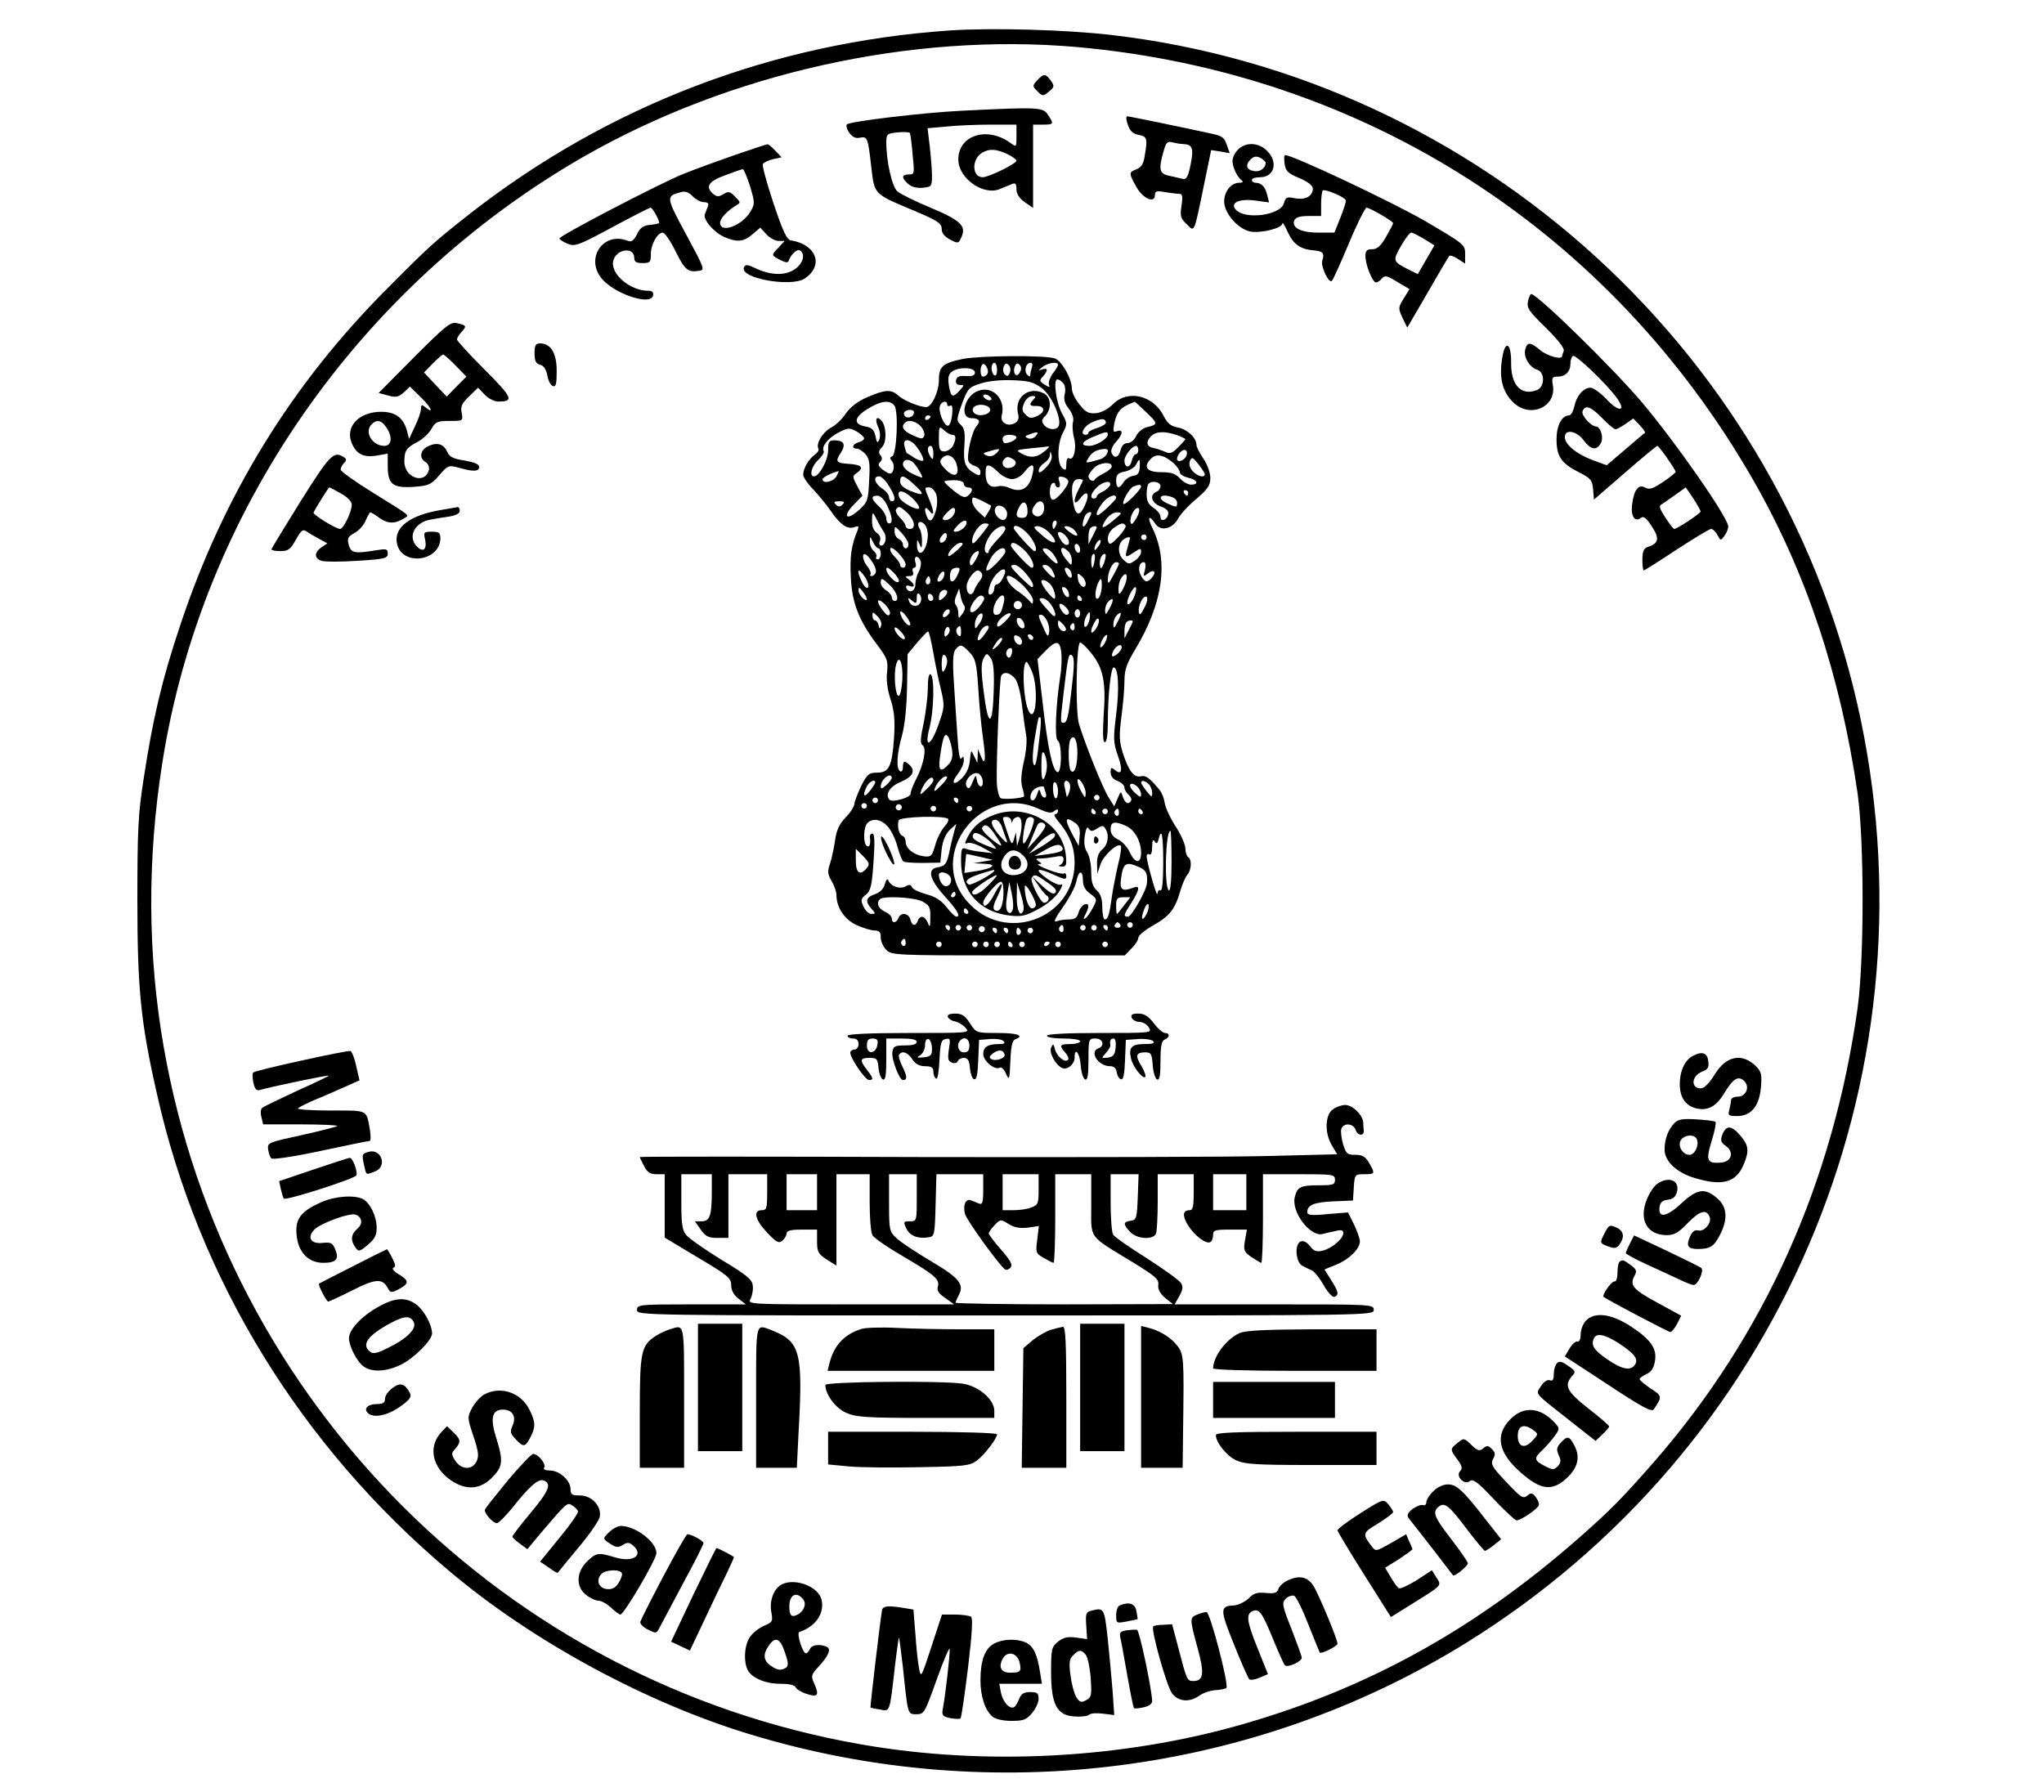 <?xml version="1.0" standalone="no"?>
<!DOCTYPE svg PUBLIC "-//W3C//DTD SVG 20010904//EN"
 "http://www.w3.org/TR/2001/REC-SVG-20010904/DTD/svg10.dtd">
<svg version="1.0" xmlns="http://www.w3.org/2000/svg"
 width="738pt" height="647pt" viewBox="0 0 738 647"
 preserveAspectRatio="xMidYMid meet">

<g transform="translate(0,647) scale(0.1,-0.1)"
fill="#000000" stroke="none">
<path d="M3429 6360 c-639 -44 -1233 -271 -1734 -663 -126 -99 -144 -115 -295
-267 -347 -347 -594 -749 -750 -1220 -65 -194 -98 -334 -131 -550 -20 -126
-23 -184 -23 -440 0 -320 12 -442 70 -697 149 -670 519 -1274 1055 -1725 300
-254 713 -478 1092 -592 869 -263 1814 -142 2578 330 1131 700 1699 2025 1428
3332 -273 1316 -1374 2322 -2709 2476 -167 19 -427 26 -581 16z m461 -60
c1036 -93 1924 -662 2441 -1565 191 -334 314 -704 376 -1130 24 -170 24 -600
0 -775 -89 -631 -336 -1181 -736 -1640 -117 -133 -154 -171 -271 -274 -371
-326 -757 -541 -1213 -672 -434 -125 -932 -151 -1377 -73 -1286 224 -2295
1234 -2519 2519 -58 332 -60 676 -5 1025 142 906 708 1721 1519 2188 528 303
1187 450 1785 397z"/>
<path d="M3745 6180 c-18 -20 -18 -21 1 -40 18 -18 20 -18 41 -1 20 17 21 20
7 40 -19 26 -26 26 -49 1z"/>
<path d="M3470 6070 c-139 -7 -399 -38 -412 -49 -4 -4 -1 -17 8 -30 12 -16 23
-22 40 -18 26 5 28 -1 40 -108 11 -96 10 -95 138 -149 101 -42 116 -52 116
-72 0 -16 10 -28 30 -39 29 -15 31 -15 41 8 19 41 -2 61 -111 107 -56 23 -110
50 -120 59 -19 16 -40 108 -40 177 0 30 3 32 41 36 22 2 42 1 44 -2 2 -3 7
-38 10 -78 7 -69 7 -72 -14 -72 -26 0 -27 -12 -2 -34 12 -11 31 -16 53 -14 31
3 33 5 33 43 0 22 -4 70 -8 106 l-8 66 68 6 c37 4 110 7 161 7 l92 0 0 -41 c0
-41 0 -41 -22 -25 -84 61 -188 28 -188 -60 0 -67 89 -131 149 -107 14 6 34 14
44 18 13 6 17 2 17 -18 0 -17 10 -33 30 -47 l30 -21 0 150 0 151 35 0 c40 0
41 2 19 35 -18 28 -31 29 -314 15z m166 -156 c19 -9 34 -20 34 -24 0 -11 -100
-60 -122 -60 -39 0 -41 66 -1 89 26 15 50 13 89 -5z"/>
<path d="M4072 6020 c7 -22 18 -33 39 -37 31 -6 33 -13 22 -76 -4 -28 -12 -41
-29 -48 -29 -11 -29 -14 -1 -64 24 -43 67 -61 67 -29 0 14 6 16 38 10 20 -3
43 -6 51 -6 10 0 12 -10 7 -43 -6 -37 -3 -46 18 -66 30 -29 26 -38 62 136 l27
131 33 -5 34 -6 -11 31 c-9 27 -17 32 -67 42 -31 7 -108 23 -170 36 -63 13
-118 24 -122 24 -5 0 -4 -14 2 -30z m198 -70 c35 -1 41 -14 29 -73 -9 -45 -15
-56 -28 -53 -9 2 -31 7 -48 11 -37 7 -41 22 -22 88 9 33 14 38 32 33 12 -3 29
-6 37 -6z"/>
<path d="M2655 5911 c-60 -21 -146 -52 -190 -70 -88 -36 -445 -222 -445 -232
0 -4 13 -12 29 -19 27 -11 38 -7 161 59 72 39 135 71 139 71 7 0 31 -43 31
-55 0 -2 -15 -5 -32 -7 -25 -2 -37 -10 -48 -34 -13 -24 -20 -29 -35 -23 -86
33 -152 -62 -94 -135 44 -56 179 -102 187 -63 2 12 -3 17 -17 17 -68 0 -141
64 -126 111 13 41 75 48 75 8 0 -14 7 -19 30 -19 27 0 30 3 30 33 0 35 24 77
43 77 7 0 27 -29 45 -65 34 -69 45 -79 85 -73 23 3 22 6 -46 132 -73 135 -73
138 -19 152 16 5 29 0 43 -15 11 -11 29 -21 40 -21 15 0 19 -5 15 -15 -3 -8
-8 -21 -11 -28 -8 -19 33 -67 71 -83 47 -20 69 -17 101 10 l28 24 22 -24 c12
-13 32 -24 44 -24 l22 0 -23 -25 c-26 -27 -26 -27 10 -45 15 -8 25 -9 27 -3 8
24 31 45 41 39 20 -12 13 -44 -14 -65 -33 -26 -85 -27 -141 -2 -36 17 -42 17
-47 5 -15 -39 170 -72 219 -40 71 47 43 123 -49 138 -15 2 -29 32 -63 133 -24
72 -41 135 -39 142 3 6 19 14 36 18 l32 7 -23 24 c-12 13 -25 24 -28 23 -3 0
-55 -17 -116 -38z m53 -113 c18 -61 18 -64 1 -93 -31 -51 -109 -79 -109 -39 0
15 25 42 56 61 19 11 19 12 -2 33 -18 19 -24 20 -42 9 -17 -10 -23 -10 -36 0
-31 26 -19 46 42 68 31 12 60 22 64 22 3 1 15 -27 26 -61z"/>
<path d="M4470 5930 c-11 -11 -20 -29 -20 -41 0 -23 18 -60 34 -71 6 -5 2 -8
-10 -8 -29 0 -54 -31 -54 -68 0 -42 50 -99 94 -108 39 -7 116 12 116 29 0 7 9
-7 19 -30 21 -45 45 -63 94 -67 34 -3 40 -10 31 -38 -6 -21 25 -84 35 -72 5 5
32 66 62 137 29 70 58 127 63 127 12 0 96 -49 96 -56 0 -3 -12 -25 -26 -50
-19 -33 -32 -44 -50 -44 -19 0 -24 -5 -24 -25 0 -32 26 -95 38 -95 5 0 15 6
21 14 11 13 19 11 56 -12 l44 -26 -21 -34 c-20 -33 -20 -35 -4 -70 l17 -35 74
127 c40 70 75 129 78 132 3 3 17 -2 31 -11 l26 -17 0 34 c0 35 -2 36 -150 123
-121 69 -472 235 -500 235 -4 0 -4 -14 -2 -31 4 -27 12 -35 53 -52 31 -13 49
-27 49 -38 0 -27 -26 -42 -64 -35 -30 6 -34 4 -40 -17 -11 -45 -143 -62 -175
-23 -20 24 13 39 70 32 l51 -7 -7 28 c-7 29 -21 43 -42 43 -7 0 -13 5 -13 10
0 6 13 10 30 10 51 0 66 55 25 95 -30 31 -77 33 -105 5z m100 -48 c-1 -19 -20
-33 -40 -30 -30 4 -35 21 -15 42 12 12 21 13 36 6 10 -6 19 -14 19 -18z m289
-135 c2 -4 -7 -32 -19 -62 l-22 -55 -57 0 c-63 0 -98 17 -88 44 5 11 19 16 52
16 l45 0 0 43 c0 24 3 46 6 49 7 7 79 -23 83 -35z m283 -140 l37 -23 -30 -52
-30 -52 -32 16 c-59 30 -59 32 -29 85 15 27 32 49 37 49 6 0 27 -11 47 -23z"/>
<path d="M5517 5383 c-5 -25 2 -36 64 -96 45 -45 68 -74 65 -84 -3 -8 -6 -17
-6 -19 0 -14 -53 0 -78 21 -37 31 -48 31 -55 3 -7 -27 15 -64 43 -73 29 -9 28
-63 -2 -74 -57 -21 -93 19 -92 100 1 65 -19 83 -30 28 -16 -79 -3 -134 40
-174 60 -56 153 -14 141 62 -5 29 -3 33 17 33 28 0 46 18 46 46 0 13 4 25 9
29 10 6 125 -104 160 -154 34 -48 5 -50 -39 -2 -21 22 -47 41 -57 41 -26 0
-51 -29 -59 -68 -4 -18 -12 -32 -19 -32 -26 0 -45 -37 -45 -86 0 -62 17 -87
80 -119 44 -22 49 -29 52 -62 l3 -37 112 97 c61 53 114 97 117 97 6 0 66 -86
66 -94 0 -3 -20 -19 -45 -36 -36 -24 -49 -29 -64 -21 -25 14 -41 -6 -48 -60
-6 -43 10 -67 33 -48 8 6 20 -3 38 -32 29 -43 25 -62 -15 -74 -14 -5 -19 -16
-19 -46 0 -21 2 -39 5 -39 2 0 56 34 118 75 63 41 119 75 125 75 6 0 17 -10
23 -22 11 -21 12 -21 25 -3 8 10 14 26 14 34 -1 33 -192 307 -314 451 -104
122 -363 376 -396 388 -4 2 -10 -10 -13 -25z m268 -423 c21 -22 43 -40 48 -40
5 0 21 9 37 20 l27 19 23 -24 c13 -14 22 -26 19 -28 -2 -1 -34 -28 -71 -60
l-67 -57 -52 19 c-59 23 -99 56 -99 83 0 30 43 22 68 -12 26 -35 47 -38 62
-10 11 20 -1 60 -18 60 -18 1 -54 41 -48 55 9 25 30 17 71 -25z m329 -290 c14
-22 26 -43 26 -47 0 -7 -85 -63 -95 -63 -3 0 -17 18 -32 41 -22 34 -25 42 -12
49 7 5 30 20 49 34 19 14 36 25 36 26 1 0 13 -18 28 -40z"/>
<path d="M1495 5180 l-128 -129 34 -9 c28 -8 38 -6 57 11 l22 21 40 -39 c37
-36 49 -63 15 -35 -12 10 -15 9 -15 -6 0 -11 -10 -39 -22 -64 l-21 -45 -8 31
c-13 46 -42 67 -93 67 -80 0 -131 -54 -106 -113 17 -40 42 -53 91 -45 l39 7 0
-45 c0 -66 18 -80 94 -75 54 4 63 8 92 42 31 36 34 37 71 27 52 -15 73 -14 73
3 0 10 -18 17 -52 23 -41 6 -55 13 -63 31 -13 29 -36 36 -69 21 -29 -14 -34
-43 -10 -57 9 -5 14 -17 13 -27 -12 -56 -89 -32 -89 28 0 40 7 50 47 71 17 9
40 29 50 46 15 27 22 30 66 30 49 0 49 0 44 29 -5 23 0 34 27 60 l32 31 24
-25 c13 -14 35 -25 49 -25 58 0 52 14 -49 115 -55 55 -100 104 -100 109 0 5 7
18 17 28 19 21 17 23 -17 31 -23 6 -41 -9 -155 -123z m150 -30 l39 -40 -36
-36 -35 -36 -41 43 -41 44 32 33 c17 17 34 32 37 32 3 0 24 -18 45 -40z m-251
-222 c24 -34 21 -68 -6 -68 -44 0 -74 50 -46 78 18 18 35 15 52 -10z"/>
<path d="M1930 5194 c0 -27 5 -37 20 -41 13 -3 22 -17 26 -38 3 -19 12 -36 20
-39 11 -4 14 7 14 54 0 65 -21 100 -60 100 -16 0 -20 -7 -20 -36z"/>
<path d="M3477 5174 c-73 -15 -87 -27 -87 -76 0 -42 -26 -98 -46 -98 -23 0
-80 23 -100 41 -26 24 -47 23 -112 -5 -35 -15 -61 -35 -78 -59 -13 -20 -38
-44 -55 -52 -29 -16 -54 -58 -44 -75 3 -5 -3 -15 -13 -22 -22 -15 -42 -50 -42
-72 0 -9 16 -33 36 -53 20 -21 49 -57 65 -80 34 -49 60 -66 85 -56 14 5 16 3
10 -13 -22 -52 -28 -94 -24 -168 4 -93 29 -157 95 -244 36 -48 40 -58 36 -97
-4 -27 1 -65 12 -99 14 -43 17 -76 13 -140 -7 -103 -18 -126 -61 -126 -29 0
-36 -5 -57 -47 -13 -27 -24 -56 -25 -65 0 -9 -14 -32 -32 -50 -23 -24 -33 -46
-38 -83 -4 -27 -12 -65 -18 -83 -10 -28 -9 -39 6 -64 9 -16 17 -38 17 -49 0
-46 29 -89 72 -109 24 -11 53 -20 66 -20 17 0 22 -6 22 -25 0 -14 9 -34 20
-45 19 -19 33 -20 440 -20 l421 0 24 25 c14 13 25 31 25 39 0 8 24 28 53 44
60 34 79 58 98 123 7 24 18 51 26 60 15 18 17 55 3 64 -5 3 -10 17 -10 31 0
14 -16 50 -36 81 -20 31 -37 69 -39 85 -2 15 -10 35 -17 44 -37 45 -51 55 -68
51 -25 -6 -44 17 -65 81 -14 45 -15 64 -6 134 6 45 11 103 11 130 0 40 8 62
40 115 99 165 120 316 61 436 -20 40 -13 51 11 15 19 -28 62 -18 82 20 8 15
37 47 65 70 42 36 51 49 51 76 0 19 -11 49 -25 70 -14 20 -25 42 -25 49 0 26
-32 56 -66 63 -27 5 -39 15 -53 43 -38 74 -129 95 -182 42 -18 -18 -42 -31
-62 -33 -26 -2 -37 3 -59 31 -16 19 -28 45 -28 58 0 36 -37 101 -62 109 -38
12 -269 10 -331 -2z m88 -54 c-3 -6 -10 -10 -16 -10 -10 0 -12 33 -2 44 9 9
26 -22 18 -34z m35 14 c0 -14 -4 -23 -10 -19 -5 3 -10 15 -10 26 0 10 5 19 10
19 6 0 10 -12 10 -26z m46 -10 c-5 -13 -10 -14 -18 -6 -6 6 -8 18 -4 28 5 13
10 14 18 6 6 -6 8 -18 4 -28z m36 1 c-12 -22 -27 -2 -18 22 5 12 10 13 17 6 7
-7 8 -17 1 -28z m44 19 c-3 -9 -6 -21 -6 -27 0 -8 -3 -8 -11 0 -13 13 -5 43
12 43 6 0 8 -7 5 -16z m94 9 c0 -5 -9 -19 -19 -32 -10 -14 -16 -31 -14 -39 5
-12 3 -12 -15 -1 -19 12 -20 15 -7 29 20 22 19 33 -2 26 -15 -5 -15 -4 1 9 21
16 56 20 56 8z m-300 -28 c0 -11 -9 -14 -32 -13 -24 2 -33 -2 -36 -14 -2 -12
3 -18 14 -18 16 0 16 -1 -1 -20 -25 -28 -32 -25 -39 18 -4 28 -2 40 11 50 24
18 83 16 83 -3z m242 -57 c35 -26 71 -108 61 -135 -7 -18 -38 -16 -53 2 -10
13 -10 19 4 33 25 28 21 70 -8 83 -54 25 -105 -18 -90 -76 4 -16 0 -26 -12
-33 -26 -14 -54 2 -47 28 15 58 -32 108 -84 89 -51 -17 -71 -99 -25 -99 28 0
34 -11 17 -30 -16 -18 -36 -106 -28 -126 2 -6 13 -14 24 -17 10 -3 19 -12 19
-21 0 -13 -4 -15 -18 -7 -37 20 -45 39 -40 101 3 48 1 63 -13 76 -16 15 -16
19 4 75 21 56 25 61 67 74 26 9 75 14 116 12 59 -2 77 -7 106 -29z m77 18 c7
-8 9 -25 5 -40 -4 -18 0 -33 15 -52 13 -17 19 -34 15 -49 -3 -12 -1 -38 4 -57
10 -36 -1 -83 -18 -73 -6 4 -10 -5 -10 -21 0 -22 -2 -24 -14 -15 -20 17 -19
89 2 129 16 31 16 34 -4 70 -21 38 -32 122 -16 122 5 0 15 -6 21 -14z m-259
-57 c0 -4 -7 -6 -15 -3 -8 4 -15 10 -15 15 0 4 7 6 15 3 8 -4 15 -10 15 -15z
m152 -1 c-18 -18 -15 -25 9 -24 32 1 35 -22 4 -36 -21 -10 -29 -9 -42 5 -14
13 -14 21 -5 42 6 14 19 25 29 25 13 0 14 -3 5 -12z m-503 -22 c16 -19 9 -178
-8 -184 -9 -3 -9 -7 0 -18 11 -14 6 -44 -8 -44 -4 0 -17 7 -27 15 -15 12 -17
18 -8 27 8 8 8 15 1 24 -8 10 -6 18 6 30 18 19 15 78 -4 97 -17 17 -23 2 -10
-26 7 -15 8 -34 4 -44 -7 -15 -9 -13 -14 12 -5 23 -13 31 -36 35 -45 8 -42 33
7 63 48 30 80 34 97 13z m191 3 c0 -5 5 -7 11 -4 7 5 9 -6 7 -31 -2 -20 -8
-39 -14 -41 -14 -5 -38 52 -30 72 6 17 26 20 26 4z m719 -28 c43 -41 43 -44 0
-54 -14 -4 -31 -18 -37 -32 -7 -14 -20 -25 -31 -25 -12 0 -21 -9 -25 -25 -7
-28 -24 -33 -33 -9 -3 8 4 25 16 38 25 27 28 48 4 39 -14 -5 -15 -1 -10 27 10
46 23 60 74 79 1 1 20 -17 42 -38z m-564 9 c0 -18 -43 -26 -57 -12 -16 16 2
33 30 30 16 -2 27 -9 27 -18z m-275 -9 c0 -14 -18 -23 -30 -16 -6 4 -8 11 -5
16 8 12 35 12 35 0z m60 -15 c0 -3 -4 -8 -10 -11 -5 -3 -10 -1 -10 4 0 6 5 11
10 11 6 0 10 -2 10 -4z m633 -21 c1 -6 -13 -14 -30 -20 -18 -5 -33 -13 -33
-17 0 -4 -4 -8 -10 -8 -23 0 -7 32 23 45 34 15 47 15 50 0z m-668 -15 c9 -10
15 -26 12 -34 -5 -12 -11 -12 -41 2 -34 15 -44 31 -29 45 12 13 40 7 58 -13z
m-205 -43 c0 -5 -9 -11 -20 -14 -22 -6 -27 -23 -7 -23 8 0 22 -9 32 -20 14
-16 17 -33 13 -96 -3 -71 -6 -78 -36 -105 -45 -41 -62 -26 -21 17 l33 34 -19
35 c-18 35 -18 36 1 49 24 18 14 28 -31 31 -46 3 -50 8 -30 39 20 30 13 46
-21 46 -21 0 -24 -5 -24 -36 0 -35 -32 -94 -51 -94 -18 0 -9 37 16 60 13 12
22 27 19 31 -9 16 15 47 53 67 35 18 40 18 66 4 15 -9 27 -20 27 -25z m318 13
c15 0 15 -15 2 -41 -6 -10 -20 -19 -30 -19 -17 0 -20 7 -20 47 0 44 1 45 18
30 10 -10 24 -17 30 -17z m302 -4 c-6 -8 -19 -12 -27 -9 -14 6 -14 8 3 14 30
12 37 10 24 -5z m260 5 c0 -15 -42 -41 -67 -41 -35 0 -28 16 15 33 44 19 52
20 52 8z m249 -2 c17 -6 31 -13 31 -15 0 -1 -12 -15 -26 -29 -22 -22 -30 -25
-48 -16 -12 5 -30 11 -40 13 -26 4 -30 22 -11 42 19 19 49 20 94 5z m-579 -8
c0 -9 -24 -21 -41 -21 -5 0 -9 7 -9 15 0 9 9 15 25 15 14 0 25 -4 25 -9z
m-375 -19 c17 -12 44 -59 38 -65 -3 -3 -17 1 -32 10 -14 10 -27 17 -27 17 -1
1 -5 11 -8 24 -7 22 8 30 29 14z m75 -39 c0 -22 -2 -25 -10 -13 -13 20 -13 40
0 40 6 0 10 -12 10 -27z m401 7 c-27 -23 -53 -25 -84 -7 -20 11 -17 13 33 18
30 3 60 6 65 7 6 1 -1 -8 -14 -18z m339 5 c0 -8 -4 -15 -9 -15 -5 0 -12 -11
-15 -25 -7 -27 -26 -25 -26 2 0 18 28 53 42 53 4 0 8 -7 8 -15z m-512 -11
c-11 -11 -23 -14 -35 -9 -16 7 -15 9 7 15 40 12 45 11 28 -6z m402 9 c0 -13
-14 -28 -30 -32 -8 -2 -23 -6 -33 -9 -17 -4 -18 -3 -6 16 13 20 27 28 57 31 6
0 12 -2 12 -6z m284 -18 c-7 -18 -34 -28 -34 -12 0 17 21 38 31 31 5 -2 6 -11
3 -19z m-508 -44 c-18 -18 -26 -21 -26 -11 0 8 9 21 20 28 11 7 21 20 21 30 1
15 2 15 6 -2 3 -11 -5 -29 -21 -45z m-323 15 c14 -43 -6 -54 -38 -22 -21 21
-24 30 -15 40 17 21 43 12 53 -18z m785 1 c12 -11 22 -26 22 -33 0 -7 14 -15
30 -19 33 -7 41 -25 10 -25 -10 0 -29 10 -40 23 -16 17 -32 22 -68 22 -52 0
-66 19 -36 49 19 20 48 13 82 -17z m-579 14 c18 -11 5 -31 -20 -31 -18 0 -26
20 -12 33 8 9 15 9 32 -2z m691 -53 c0 -15 -27 -8 -44 11 -10 11 -14 25 -10
36 7 16 10 15 31 -11 12 -16 23 -32 23 -36z m-1055 44 c10 -7 35 -47 35 -56 0
-2 -16 4 -35 13 -19 9 -34 23 -35 34 0 17 17 22 35 9z m820 -19 c-1 -21 -7
-29 -23 -31 -13 -2 -28 -12 -35 -23 -16 -26 -27 -24 -27 6 0 20 6 27 30 32 17
3 35 14 41 24 13 26 16 24 14 -8z m-101 2 c0 -5 -14 -17 -30 -25 -16 -8 -31
-18 -32 -23 -5 -9 -22 1 -22 14 0 5 9 18 21 30 20 20 65 23 63 4z m-410 -20
c14 -14 36 -25 50 -25 14 0 33 10 44 25 30 38 41 31 28 -15 -12 -45 -41 -60
-81 -42 -13 6 -31 9 -41 6 -33 -8 -48 12 -45 59 1 24 16 21 45 -8z m-584 -15
c-11 -20 -50 -28 -50 -11 0 7 28 22 58 30 1 1 -2 -8 -8 -19z m189 -34 c23 -36
27 -56 11 -56 -5 0 -10 7 -10 15 0 8 -11 22 -25 31 -27 18 -34 44 -11 44 8 0
24 -15 35 -34z m92 4 c40 -36 36 -43 -13 -23 -25 10 -38 22 -38 34 0 27 14 24
51 -11z m556 14 c5 -15 -46 -76 -58 -68 -12 7 -11 51 1 59 6 3 10 1 10 -4 0
-6 5 -11 11 -11 6 0 8 9 4 21 -6 16 -3 20 11 17 9 -1 19 -8 21 -14z m-377 -11
c0 -7 7 -13 15 -13 19 0 19 -14 0 -30 -11 -9 -21 -6 -50 17 -19 15 -35 30 -35
34 0 3 16 5 35 5 22 0 35 -5 35 -13z m430 13 c0 -2 -7 -17 -15 -32 -22 -42
-19 -65 5 -34 26 35 37 17 16 -27 -20 -43 -35 -35 -43 25 -7 49 1 72 22 72 8
0 15 -2 15 -4z m98 -18 c-3 -7 -14 -17 -26 -23 -12 -5 -22 -13 -22 -17 0 -5
-4 -8 -10 -8 -16 0 -12 18 10 40 22 22 54 27 48 8z m182 -3 c0 -9 -7 -18 -15
-21 -26 -11 -17 -41 16 -53 20 -7 29 -16 27 -27 -4 -22 -28 -31 -28 -10 0 9
-11 23 -25 32 -18 12 -25 25 -25 48 0 18 3 36 7 39 12 13 43 7 43 -8z m-70 -2
c0 -10 -52 -63 -62 -63 -12 0 19 57 34 63 19 8 28 8 28 0z m-740 -27 c5 -15 5
-38 -1 -60 -11 -38 -23 -46 -33 -20 -11 28 -6 39 9 20 19 -25 19 -5 0 41 -18
44 -18 43 0 43 9 0 20 -11 25 -24z m-76 -25 c11 -12 17 -24 14 -27 -9 -8 -65
23 -71 40 -13 34 22 26 57 -13z m986 29 c0 -5 -2 -10 -4 -10 -3 0 -8 5 -11 10
-3 6 -1 10 4 10 6 0 11 -4 11 -10z m-1087 -45 c19 -40 22 -65 7 -65 -5 0 -10
8 -10 18 0 10 -11 29 -25 42 -30 28 -32 40 -7 40 11 0 25 -14 35 -35z m375 -1
c2 -1 -2 -11 -10 -23 l-12 -20 -23 21 c-13 12 -23 29 -23 39 0 16 2 16 33 2
17 -9 33 -17 35 -19z m452 28 c0 -7 -58 -62 -66 -62 -10 0 -2 19 17 44 19 24
49 36 49 18z m204 2 c9 -3 16 -12 16 -20 0 -17 -2 -17 -35 -2 -42 19 -25 39
19 22z m-1192 -26 c-9 -9 -15 -9 -24 0 -9 9 -7 12 12 12 19 0 21 -3 12 -12z
m668 -24 c0 -17 -5 -24 -20 -24 -22 0 -25 12 -9 41 13 25 29 16 29 -17z m60
12 c0 -26 -22 -40 -38 -24 -7 7 -7 16 1 29 16 27 37 24 37 -5z m-135 -13 c3
-9 1 -21 -5 -27 -14 -14 -45 17 -37 38 7 18 33 11 42 -11z m-359 -5 c27 -26
32 -58 9 -58 -8 0 -15 5 -15 10 0 6 -9 19 -20 30 -12 12 -18 25 -15 30 9 14
14 13 41 -12z m161 -15 c-8 -8 -21 -13 -28 -11 -9 3 -6 11 11 28 17 17 25 20
28 11 2 -7 -3 -20 -11 -28z m666 -4 c-12 -21 -19 -26 -21 -15 -4 21 17 58 29
51 5 -4 2 -19 -8 -36z m-912 -50 c13 -17 6 -49 -10 -49 -6 0 -8 7 -4 16 4 10
0 22 -9 28 -17 12 -21 27 -19 61 1 16 4 15 16 -10 8 -16 20 -37 26 -46z m749
67 c0 -2 -7 -17 -15 -32 -15 -29 -22 -13 -9 20 5 14 24 23 24 12z m80 -25
c-40 -34 -50 -32 -26 4 10 14 26 25 39 25 20 -1 19 -3 -13 -29z m-670 -53 c0
-35 -17 -71 -31 -63 -5 4 -9 16 -8 28 0 21 1 21 9 2 7 -17 9 -16 9 10 0 17 -3
37 -8 45 -13 20 -2 34 15 19 8 -6 14 -25 14 -41z m140 44 c0 -13 -23 -32 -39
-32 -11 0 -10 4 4 20 19 21 35 26 35 12z m324 -7 c-4 -8 -8 -15 -10 -15 -2 0
-4 7 -4 15 0 8 4 15 10 15 5 0 7 -7 4 -15z m-244 1 c0 -2 -13 -20 -30 -41 -23
-29 -30 -33 -30 -19 0 26 27 64 46 64 8 0 14 -2 14 -4z m494 -4 c6 -9 -50 -72
-58 -65 -13 13 -5 43 16 57 25 18 35 20 42 8z m-784 -68 c0 -7 -4 -14 -10 -14
-5 0 -10 6 -10 14 0 8 -7 16 -15 20 -8 3 -15 15 -15 27 0 21 1 21 25 -5 14
-15 25 -34 25 -42z m350 56 c0 -5 -13 -23 -30 -40 -16 -17 -30 -35 -30 -41 0
-6 -4 -8 -9 -5 -13 9 -1 47 22 74 21 23 47 30 47 12z m84 -21 c23 -27 34 -59
21 -59 -7 0 -74 74 -75 83 0 18 30 4 54 -24z m75 7 c38 -40 19 -48 -24 -11
-34 29 -37 34 -19 35 11 0 31 -11 43 -24z m91 9 c19 -23 8 -26 -20 -5 -19 15
-21 20 -9 20 9 0 22 -7 29 -15z m80 11 c0 -2 -7 -17 -15 -32 l-15 -29 0 26 c0
14 3 29 7 32 7 8 23 9 23 3z m-549 -49 c-16 -16 -26 0 -10 19 9 11 15 12 17 4
2 -6 -1 -17 -7 -23z m443 10 c15 -24 -3 -35 -20 -13 -8 11 -14 24 -14 29 0 13
22 3 34 -16z m286 3 c0 -5 -4 -10 -10 -10 -5 0 -10 5 -10 10 0 6 5 10 10 10 6
0 10 -4 10 -10z m-968 -40 c4 0 8 -9 8 -20 0 -11 -5 -20 -11 -20 -5 0 -8 4 -5
9 3 5 -1 14 -9 21 -8 7 -15 22 -14 34 0 21 0 21 11 -1 6 -13 15 -23 20 -23z
m908 37 c0 -1 -4 -17 -9 -35 -11 -37 -9 -38 24 -16 22 15 25 15 25 1 0 -9 -10
-23 -22 -31 -20 -14 -24 -14 -40 1 -21 18 -24 53 -6 71 11 11 28 16 28 9z
m-112 -27 c-7 -10 -14 -18 -15 -16 -6 6 9 36 18 36 5 0 4 -9 -3 -20z m-511
-16 c-16 -14 -30 -24 -32 -22 -9 9 27 48 43 48 13 0 10 -6 -11 -26z m244 -3
c25 -25 39 -61 24 -61 -9 0 -75 71 -75 80 0 18 21 10 51 -19z m199 3 c0 -8 -4
-12 -10 -9 -5 3 -10 13 -10 21 0 8 5 12 10 9 6 -3 10 -13 10 -21z m-630 -53
c0 -6 -4 -11 -10 -11 -5 0 -10 5 -10 10 0 6 -9 19 -20 30 -12 12 -18 25 -15
30 7 11 55 -41 55 -59z m360 48 c0 -7 -16 -27 -35 -46 -37 -36 -44 -30 -20 17
18 35 55 54 55 29z m176 -14 c24 -37 12 -40 -21 -5 -22 23 -25 30 -12 30 9 0
24 -11 33 -25z m52 13 c7 -7 12 -21 12 -32 -1 -20 -1 -20 -20 3 -29 34 -22 59
8 29z m-696 -75 c-2 -7 -9 -13 -15 -13 -6 0 -7 3 -4 6 3 4 -2 18 -13 31 -10
13 -16 31 -13 39 7 18 52 -45 45 -63z m361 46 c-13 -22 -19 -26 -21 -14 -4 17
15 45 30 45 5 0 1 -14 -9 -31z m429 -4 c-2 -14 -6 -25 -8 -25 -2 0 -4 11 -4
25 0 14 4 25 9 25 4 0 6 -11 3 -25z m35 -6 c-8 -21 -13 -26 -15 -14 -5 21 5
45 17 45 5 0 4 -13 -2 -31z m-663 5 c3 -8 0 -25 -6 -37 -7 -12 -13 -33 -13
-47 0 -26 -25 -35 -33 -12 -2 7 2 10 12 6 21 -8 20 6 -1 22 -17 13 -17 13 1
14 12 0 16 5 12 15 -3 8 -1 15 5 15 6 0 8 9 4 20 -7 23 10 27 19 4z m716 -9
c0 -3 -9 -22 -20 -42 -17 -32 -20 -34 -20 -15 0 28 17 62 30 62 6 0 10 -2 10
-5z m94 -22 c-7 -25 -6 -27 10 -14 21 17 33 7 16 -14 -17 -20 -27 -19 -40 6
-13 22 -7 49 10 49 6 0 8 -11 4 -27z m-889 -43 c-7 -12 -45 26 -45 45 0 9 8 6
25 -11 14 -14 23 -29 20 -34z m459 29 c24 -28 33 -49 21 -49 -2 0 -20 16 -40
35 -39 40 -41 45 -21 45 8 0 26 -14 40 -31z m96 10 c17 -31 7 -33 -20 -4 -19
20 -20 25 -7 25 9 0 21 -9 27 -21z m-342 -14 c-13 -29 -28 -33 -28 -7 0 22 8
32 26 32 11 0 11 -5 2 -25z m162 -14 c-6 -12 -15 -21 -20 -21 -6 0 -10 -6 -10
-14 0 -8 -4 -18 -10 -21 -22 -14 -8 44 17 71 28 30 43 21 23 -15z m247 24 c9
-25 -4 -29 -17 -6 -7 15 -7 21 0 21 6 0 13 -7 17 -15z m-743 -20 c9 -14 14
-30 10 -36 -3 -6 -12 1 -20 16 -24 47 -17 61 10 20z m283 0 c-4 -8 -11 -15
-17 -15 -7 0 -7 6 0 21 13 23 26 19 17 -6z m138 14 c4 -5 0 -18 -8 -27 -7 -9
-17 -25 -20 -35 -9 -23 -27 -13 -27 15 0 21 26 58 41 58 4 0 11 -5 14 -11z
m375 -36 c0 -24 -25 -9 -28 17 -3 21 -2 22 12 11 9 -7 16 -20 16 -28z m135
-19 c-8 -16 -15 -22 -16 -14 -2 26 2 44 14 59 19 23 21 -10 2 -45z m-699 19
c-10 -10 -19 5 -10 18 6 11 8 11 12 0 2 -7 1 -15 -2 -18z m339 -8 c19 -20 35
-43 35 -53 -1 -15 -2 -15 -13 -2 -7 8 -24 23 -39 33 -15 9 -32 26 -38 37 -18
34 15 24 55 -15z m-480 0 c25 -26 33 -55 15 -55 -5 0 -10 6 -10 13 0 7 -9 18
-20 25 -11 7 -20 19 -20 27 0 21 5 19 35 -10z m585 -6 c6 -10 10 -25 10 -34 0
-12 -7 -8 -25 13 -14 17 -25 35 -25 41 0 15 29 2 40 -20z m178 1 c-1 -17 -6
-34 -12 -40 -14 -11 -14 24 -2 53 11 24 15 21 14 -13z m-848 -44 c0 -5 -7 -3
-15 4 -8 7 -15 20 -15 28 0 13 3 12 15 -4 8 -10 15 -23 15 -28z m727 29 c9
-25 -4 -29 -17 -6 -7 15 -7 21 0 21 6 0 13 -7 17 -15z m240 -15 c-9 -25 -27
-42 -27 -26 0 15 21 56 29 56 5 0 4 -13 -2 -30z m-677 11 c0 -5 -7 -14 -15
-21 -12 -10 -15 -10 -15 2 0 8 3 18 7 21 9 10 23 9 23 -2z m61 -47 c5 -6 3
-18 -6 -30 -14 -19 -14 -19 -15 2 0 11 -4 24 -9 30 -5 5 -5 19 2 34 l10 25 5
-25 c2 -14 8 -30 13 -36z m-157 12 c-8 -20 -35 -18 -42 4 -5 13 -3 13 11 1 15
-12 17 -11 17 10 0 16 3 20 10 13 6 -6 8 -18 4 -28z m46 13 c0 -5 -4 -9 -10
-9 -5 0 -10 7 -10 16 0 8 5 12 10 9 6 -3 10 -10 10 -16z m183 3 c3 -4 -5 -19
-18 -34 -28 -33 -44 -19 -21 17 17 25 31 31 39 17z m71 -19 c-9 -37 -13 -43
-29 -43 -14 0 -10 35 8 58 17 21 28 13 21 -15z m281 17 c3 -5 1 -10 -4 -10 -6
0 -11 5 -11 10 0 6 2 10 4 10 3 0 8 -4 11 -10z m227 -34 c-13 -26 -18 -30 -20
-16 -4 24 16 62 28 55 5 -3 2 -21 -8 -39z m-919 -23 c-4 -9 -11 -6 -24 11 -27
34 -24 52 5 25 13 -13 22 -29 19 -36z m581 35 c23 -32 21 -58 -1 -32 -43 47
-47 54 -30 54 9 0 23 -10 31 -22z m212 -15 c-13 -24 -15 -25 -16 -7 0 11 5 25
12 32 19 19 21 6 4 -25z m-316 12 c0 -8 -7 -15 -15 -15 -8 0 -15 7 -15 15 0 8
7 15 15 15 8 0 15 -7 15 -15z m158 -7 c14 -14 16 -28 2 -28 -5 0 -14 9 -20 20
-12 22 -1 27 18 8z m-562 -65 c-8 -8 -35 27 -36 46 0 7 10 2 21 -13 12 -15 18
-30 15 -33z m142 45 c-2 -6 -10 -14 -16 -16 -7 -2 -10 2 -6 12 7 18 28 22 22
4z m472 -3 c0 -8 -4 -15 -10 -15 -5 0 -10 7 -10 15 0 8 5 15 10 15 6 0 10 -7
10 -15z m-719 -45 c-4 -12 -6 -12 -9 3 -2 9 -8 17 -13 17 -5 0 -9 8 -9 17 0
15 2 14 19 -3 10 -10 16 -26 12 -34z m355 8 c-15 -21 -16 -22 -16 -2 0 11 6
26 12 32 19 19 22 -4 4 -30z m91 6 c-19 -18 -27 -21 -27 -10 0 16 40 49 49 40
3 -2 -7 -16 -22 -30z m308 16 c-1 -11 -6 -25 -12 -31 -12 -12 -11 19 1 39 10
17 13 15 11 -8z m100 -16 c-12 -24 -15 -25 -15 -8 0 11 5 25 12 32 18 18 20 8
3 -24z m-255 5 c6 -11 10 -30 8 -42 -3 -19 -7 -16 -21 17 -20 45 -20 46 -7 46
5 0 14 -9 20 -21z m-82 -13 c3 -12 -1 -17 -10 -14 -7 3 -15 13 -16 22 -3 12 1
17 10 14 7 -3 15 -13 16 -22z m258 -18 c-19 -26 -22 -7 -4 25 7 13 13 17 15
10 3 -7 -3 -23 -11 -35z m-108 -4 c-10 -10 -28 6 -28 24 0 15 1 15 17 -1 9 -9
14 -19 11 -23z m242 32 c0 -2 -7 -17 -15 -32 l-15 -29 0 26 c0 14 3 29 7 32 7
8 23 9 23 3z m-210 -22 c0 -8 -5 -12 -10 -9 -6 4 -8 11 -5 16 9 14 15 11 15
-7z m-614 -41 c-7 -7 -36 23 -36 38 0 7 9 3 21 -10 12 -12 19 -25 15 -28z
m155 14 c-8 -8 -11 -7 -11 4 0 20 13 34 18 19 3 -7 -1 -17 -7 -23z m49 11 c0
-16 -3 -19 -11 -11 -6 6 -8 16 -5 22 11 17 16 13 16 -11z m100 16 c0 -3 -9
-17 -20 -31 -21 -27 -27 -15 -10 18 10 18 30 27 30 13z m-201 -86 c7 -40 19
-101 28 -136 14 -60 14 -65 -8 -127 -28 -81 -53 -90 -33 -13 16 61 19 184 4
193 -6 4 -10 -15 -10 -49 0 -30 -7 -87 -15 -127 -12 -54 -13 -74 -4 -80 16 -9
4 -71 -24 -124 -11 -22 -20 -45 -19 -50 3 -14 -65 -34 -76 -23 -18 18 1 49 39
64 43 18 55 39 35 60 -20 19 -26 18 -26 -7 0 -11 -4 -17 -10 -14 -15 9 -12 63
7 130 10 37 17 104 18 176 l2 117 34 41 c19 22 37 41 40 41 3 0 11 -33 18 -72z
m321 35 c0 -20 -24 -11 -28 10 -2 12 1 15 12 11 9 -3 16 -13 16 -21z m41 14
c-1 -12 -15 -9 -19 4 -3 6 1 10 8 8 6 -3 11 -8 11 -12z m259 -17 c-6 -12 -14
-19 -17 -17 -2 3 1 15 7 27 6 12 14 19 17 17 2 -3 -1 -15 -7 -27z m-389 -13
c-13 -12 -20 -15 -16 -7 14 26 28 41 33 35 3 -3 -5 -16 -17 -28z m231 -23 c2
-20 1 -59 -4 -87 -16 -105 -21 -224 -9 -231 16 -10 15 -119 -1 -114 -18 6 -35
86 -54 255 l-18 153 29 30 c38 39 52 38 57 -6z m106 0 c45 -54 56 -107 47
-224 -4 -69 -3 -100 4 -100 7 0 11 28 11 74 0 96 11 196 21 196 17 0 21 -77 9
-170 -11 -88 -10 -102 6 -148 19 -53 15 -74 -11 -52 -13 10 -15 9 -15 -9 0
-14 9 -25 25 -31 14 -5 25 -16 25 -24 0 -7 7 -19 15 -26 8 -7 12 -16 9 -21 -9
-16 -22 -10 -30 14 -7 22 -7 21 -19 -7 l-12 -28 -21 34 c-21 34 -83 188 -106
263 -14 44 -10 295 4 295 5 0 22 -16 38 -36z m-437 0 c21 -22 25 -38 31 -127
3 -56 11 -138 17 -181 12 -82 8 -106 -8 -65 l-10 24 -1 -25 -1 -25 -12 25
c-11 24 -11 24 -15 -15 -2 -25 -12 -48 -28 -64 -31 -31 -43 -20 -15 15 11 15
21 36 21 48 0 16 -3 17 -9 7 -5 -8 -11 22 -14 80 -4 52 -9 140 -13 196 -5 76
-3 107 6 118 17 20 23 19 51 -11z m549 18 c0 -11 -22 -32 -32 -32 -5 0 -4 9 2
20 11 20 30 28 30 12z m-397 -23 c-4 -13 -9 -17 -15 -11 -11 11 -3 32 12 32 4
0 6 -9 3 -21z m-233 -27 c0 -9 -5 -24 -10 -32 -7 -11 -10 -5 -10 23 0 23 4 36
10 32 6 -3 10 -14 10 -23z m168 -106 c-4 -132 -20 -135 -36 -6 -10 77 -10 105
-1 122 11 21 12 21 26 2 10 -14 13 -45 11 -118z m282 14 c-12 -110 -17 -130
-31 -130 -11 0 -11 4 2 114 15 129 18 141 31 128 7 -7 7 -40 -2 -112z m-612
26 c-2 -31 -7 -57 -13 -59 -12 -2 -19 76 -10 111 11 44 26 9 23 -52z m468 29
c24 -57 15 -187 -10 -146 -21 33 -28 181 -9 181 2 0 11 -16 19 -35z m-62 -24
c10 -11 20 -48 26 -97 5 -43 12 -93 15 -109 4 -17 0 -59 -8 -94 -10 -43 -12
-74 -6 -94 5 -17 8 -32 6 -33 -9 -7 -74 -12 -84 -6 -6 4 -13 30 -14 57 -2 79
10 375 16 385 10 16 30 12 49 -9z m91 -198 c-11 -104 -17 -130 -24 -110 -4 11
-2 51 5 90 14 82 12 77 20 77 3 0 3 -26 -1 -57z m-318 -57 c4 -27 1 -41 -12
-56 -29 -32 -38 -24 -31 28 10 68 16 86 27 75 6 -6 12 -26 16 -47z m453 -14
c0 -51 -12 -82 -25 -63 -8 15 -9 97 0 111 13 21 25 -2 25 -48z m-110 -47 c0
-16 -5 -37 -10 -45 -7 -11 -10 3 -10 45 0 42 3 56 10 45 5 -8 10 -28 10 -45z
m-232 -53 c4 -29 -15 -29 -21 1 -3 21 -4 20 -16 -8 -9 -23 -14 -26 -21 -15
-11 18 17 52 39 48 9 -2 17 -13 19 -26z m-328 10 c0 -5 -9 -17 -20 -27 -16
-14 -20 -15 -20 -4 0 16 19 39 32 39 4 0 8 -4 8 -8z m176 -30 c-22 -22 -26
-23 -20 -7 8 22 35 48 43 40 3 -3 -7 -18 -23 -33z m-26 20 c0 -5 -11 -19 -26
-33 -22 -21 -24 -21 -18 -4 13 36 44 62 44 37z m550 -46 c-1 -19 -2 -19 -15 4
-20 35 -19 62 0 36 8 -11 15 -29 15 -40z m-760 38 c0 -3 -9 -17 -20 -31 -21
-27 -27 -15 -10 18 10 18 30 27 30 13z m660 -29 c0 -38 -15 -37 -18 2 -1 21 2
32 8 28 5 -3 10 -17 10 -30z m43 23 c2 -7 1 -22 -4 -33 -4 -11 -8 -15 -8 -10
-1 6 -4 20 -7 33 -7 23 10 32 19 10z m285 0 c7 -7 12 -21 12 -31 0 -17 -2 -17
-20 6 -11 14 -20 28 -20 31 0 10 15 7 28 -6z m-40 -10 c7 -7 12 -19 12 -27 0
-11 -4 -10 -20 4 -21 19 -26 35 -12 35 4 0 13 -5 20 -12z m-338 -2 c0 -2 3
-11 6 -20 3 -9 1 -16 -4 -16 -6 0 -13 8 -15 18 -4 14 -6 14 -12 -5 -4 -13 -11
-23 -16 -23 -13 0 -11 24 3 38 11 11 38 17 38 8z m200 -36 c0 -5 -4 -10 -10
-10 -5 0 -10 5 -10 10 0 6 5 10 10 10 6 0 10 -4 10 -10z m-800 -10 c0 -5 -4
-10 -10 -10 -5 0 -10 5 -10 10 0 6 5 10 10 10 6 0 10 -4 10 -10z m290 0 c0 -5
-2 -10 -4 -10 -3 0 -8 5 -11 10 -3 6 -1 10 4 10 6 0 11 -4 11 -10z m-330 -20
c0 -5 -4 -10 -10 -10 -5 0 -10 5 -10 10 0 6 5 10 10 10 6 0 10 -4 10 -10z
m124 -11 c-3 -5 -10 -7 -15 -3 -5 3 -7 10 -3 15 3 5 10 7 15 3 5 -3 7 -10 3
-15z m495 1 c33 -15 47 -18 57 -9 10 8 14 8 14 0 0 -6 -5 -11 -11 -11 -6 0 2
-15 17 -32 37 -45 54 -89 54 -143 0 -203 -252 -295 -387 -141 -150 169 49 430
256 336z m-369 0 c0 -5 -4 -10 -10 -10 -5 0 -10 5 -10 10 0 6 5 10 10 10 6 0
10 -4 10 -10z m130 0 c0 -5 -4 -10 -10 -10 -5 0 -10 5 -10 10 0 6 5 10 10 10
6 0 10 -4 10 -10z m445 -10 c3 -5 1 -10 -4 -10 -6 0 -11 5 -11 10 0 6 2 10 4
10 3 0 8 -4 11 -10z m45 0 c0 -5 -4 -10 -10 -10 -5 0 -10 5 -10 10 0 6 5 10
10 10 6 0 10 -4 10 -10z m40 -6 c0 -8 -5 -12 -10 -9 -6 4 -8 11 -5 16 9 14 15
11 15 -7z m85 6 c3 -5 1 -10 -4 -10 -6 0 -11 5 -11 10 0 6 2 10 4 10 3 0 8 -4
11 -10z m-702 -27 c4 -3 -2 -16 -13 -28 -11 -12 -26 -41 -33 -66 -12 -41 -15
-44 -42 -41 -36 5 -65 28 -65 53 0 9 -5 19 -12 21 -12 4 -20 36 -13 56 5 13
166 18 178 5z m-218 -27 c12 -13 28 -45 35 -72 7 -27 17 -51 22 -55 4 -3 36
-5 70 -5 l63 1 5 48 c4 32 14 55 29 70 l24 22 -7 -25 c-4 -14 -12 -45 -17 -70
-10 -49 -15 -57 -44 -62 -38 -6 -29 -43 24 -102 48 -53 61 -76 44 -76 -5 0
-21 16 -36 35 -20 25 -41 38 -73 46 -25 7 -48 18 -51 25 -4 10 -10 11 -24 3
-21 -11 -54 1 -62 23 -2 7 -8 1 -12 -14 -4 -17 -17 -30 -36 -37 -33 -11 -36
-26 -12 -53 15 -17 15 -18 -1 -18 -9 0 -22 12 -28 26 -11 23 -10 29 8 43 18
14 22 33 28 119 5 71 4 102 -4 102 -6 0 -10 -6 -9 -12 3 -26 -1 -39 -11 -33
-14 9 -13 68 2 83 19 19 49 14 73 -12z m679 11 c12 -9 17 -23 14 -47 l-3 -35
-23 42 c-30 57 -27 68 12 40z m181 -9 c32 -14 55 -56 55 -98 0 -40 -22 -39
-41 3 -8 17 -26 38 -41 45 -19 9 -28 21 -28 38 0 27 15 30 55 12z m-104 -10
c18 12 23 12 30 0 15 -23 10 -58 -11 -75 -14 -12 -20 -29 -19 -53 l1 -35 11
33 c10 32 62 80 74 68 3 -3 -1 -34 -10 -68 -8 -35 -18 -85 -22 -113 -9 -66
-14 -85 -26 -85 -5 0 -9 20 -9 43 0 31 -6 49 -20 62 -15 13 -20 31 -20 67 0
27 -7 59 -15 71 -10 15 -12 35 -8 61 4 25 9 33 14 24 7 -11 12 -11 30 0z m269
-119 c0 -71 -4 -108 -10 -104 -17 11 -12 215 6 215 2 0 4 -50 4 -111z m-30 -5
c0 -67 -4 -103 -10 -99 -5 3 -10 -2 -11 -12 -1 -19 -38 112 -39 135 0 7 5 10
10 7 6 -4 10 7 10 27 0 22 3 29 9 20 6 -10 10 -9 14 7 11 45 17 17 17 -85z
m-1070 -18 c-24 -30 -40 -19 -40 26 l0 43 27 -27 c22 -23 24 -29 13 -42z m985
2 c24 -11 29 -23 26 -58 -2 -27 -56 -120 -68 -120 -18 0 -17 5 12 50 30 47 32
65 8 55 -40 -15 -50 -9 -46 28 8 62 17 68 68 45z m-688 -29 c14 -14 6 -39 -12
-39 -12 0 -25 21 -25 41 0 13 24 11 37 -2z m483 -18 c0 -20 8 -35 26 -48 26
-19 26 -20 10 -51 -9 -17 -21 -34 -27 -38 -8 -5 -8 -1 0 14 15 29 14 42 -4 36
-8 -4 -18 -17 -21 -30 -5 -18 -13 -24 -34 -24 -16 0 -36 -3 -46 -7 -12 -4 -3
13 24 52 23 32 44 73 48 91 8 42 24 45 24 5z m-460 -51 c0 -5 -5 -10 -11 -10
-5 0 -7 5 -4 10 3 6 8 10 11 10 2 0 4 -4 4 -10z m-120 -25 c26 -14 30 -21 29
-58 0 -35 -2 -38 -9 -19 -11 25 -28 29 -36 7 -8 -21 -21 -19 -27 5 -6 23 -35
27 -43 5 -8 -19 -24 -20 -24 -2 0 8 -11 19 -25 25 -24 11 -32 31 -18 45 13 13
124 7 153 -8z m728 -15 c-12 -16 -23 -30 -25 -30 -2 0 -3 14 -3 30 0 25 4 30
25 30 l26 0 -23 -30z m82 -30 c-16 -31 -23 -19 -9 16 6 16 13 24 16 17 2 -7
-1 -22 -7 -33z m-645 10 c3 -5 1 -10 -4 -10 -6 0 -11 5 -11 10 0 6 2 10 4 10
3 0 8 -4 11 -10z m550 -50 c3 -5 -1 -10 -10 -10 -9 0 -13 5 -10 10 3 6 8 10
10 10 2 0 7 -4 10 -10z m45 0 c0 -5 -4 -10 -10 -10 -5 0 -10 5 -10 10 0 6 5
10 10 10 6 0 10 -4 10 -10z m-660 -10 c0 -5 -2 -10 -4 -10 -3 0 -8 5 -11 10
-3 6 -1 10 4 10 6 0 11 -4 11 -10z m40 0 c0 -5 -4 -10 -10 -10 -5 0 -10 5 -10
10 0 6 5 10 10 10 6 0 10 -4 10 -10z m40 0 c0 -5 -4 -10 -10 -10 -5 0 -10 5
-10 10 0 6 5 10 10 10 6 0 10 -4 10 -10z m44 -11 c-3 -5 -10 -7 -15 -3 -5 3
-7 10 -3 15 3 5 10 7 15 3 5 -3 7 -10 3 -15z m286 5 c0 -8 -5 -12 -10 -9 -6 4
-8 11 -5 16 9 14 15 11 15 -7z m80 6 c0 -5 -4 -10 -10 -10 -5 0 -10 5 -10 10
0 6 5 10 10 10 6 0 10 -4 10 -10z m40 0 c0 -5 -4 -10 -10 -10 -5 0 -10 5 -10
10 0 6 5 10 10 10 6 0 10 -4 10 -10z m40 0 c0 -5 -2 -10 -4 -10 -3 0 -8 5 -11
10 -3 6 -1 10 4 10 6 0 11 -4 11 -10z m-400 -10 c0 -5 -2 -10 -4 -10 -3 0 -8
5 -11 10 -3 6 -1 10 4 10 6 0 11 -4 11 -10z m40 0 c0 -5 -2 -10 -4 -10 -3 0
-8 5 -11 10 -3 6 -1 10 4 10 6 0 11 -4 11 -10z m45 1 c3 -5 1 -12 -5 -16 -5
-3 -10 1 -10 9 0 18 6 21 15 7z m45 -1 c0 -5 -4 -10 -10 -10 -5 0 -10 5 -10
10 0 6 5 10 10 10 6 0 10 -4 10 -10z m-460 -46 c0 -8 -5 -12 -10 -9 -6 4 -8
11 -5 16 9 14 15 11 15 -7z m130 -4 c0 -5 -4 -10 -10 -10 -5 0 -10 5 -10 10 0
6 5 10 10 10 6 0 10 -4 10 -10z m130 0 c0 -5 -4 -10 -10 -10 -5 0 -10 5 -10
10 0 6 5 10 10 10 6 0 10 -4 10 -10z m40 0 c0 -5 -4 -10 -10 -10 -5 0 -10 5
-10 10 0 6 5 10 10 10 6 0 10 -4 10 -10z m40 0 c0 -5 -4 -10 -10 -10 -5 0 -10
5 -10 10 0 6 5 10 10 10 6 0 10 -4 10 -10z m45 0 c3 -5 1 -10 -4 -10 -6 0 -11
5 -11 10 0 6 2 10 4 10 3 0 8 -4 11 -10z m45 0 c0 -5 -4 -10 -10 -10 -5 0 -10
5 -10 10 0 6 5 10 10 10 6 0 10 -4 10 -10z m90 6 c0 -3 -4 -8 -10 -11 -5 -3
-10 -1 -10 4 0 6 5 11 10 11 6 0 10 -2 10 -4z m40 -6 c0 -5 -4 -10 -10 -10 -5
0 -10 5 -10 10 0 6 5 10 10 10 6 0 10 -4 10 -10z m170 0 c0 -5 -4 -10 -10 -10
-5 0 -10 5 -10 10 0 6 5 10 10 10 6 0 10 -4 10 -10z"/>
<path d="M3580 3524 c-43 -18 -68 -41 -86 -76 -12 -24 -12 -27 0 -22 8 3 31
-4 53 -16 l38 -21 -40 5 c-22 2 -48 7 -57 11 -16 6 -18 1 -18 -46 0 -108 68
-183 176 -195 41 -5 58 -1 102 23 31 16 62 42 75 62 12 19 16 31 9 27 -7 -4
-29 5 -54 23 -47 35 -34 40 30 11 36 -16 42 -17 42 -4 0 8 -4 13 -8 10 -5 -3
-31 3 -58 14 -27 10 -42 19 -34 20 13 0 13 1 0 10 -12 8 -11 10 6 10 12 0 36
3 53 6 24 5 31 3 31 -9 0 -8 -6 -18 -12 -20 -8 -3 -5 -6 6 -6 16 -1 18 5 14
44 -14 117 -152 189 -268 139z m71 -16 c0 -10 2 -10 6 0 2 6 11 12 19 12 15 0
17 -38 4 -80 l-8 -25 -2 25 -2 25 -7 -25 c-7 -23 -9 -21 -24 24 -20 60 -20 56
-2 56 8 0 15 -6 16 -12z m81 6 c7 -6 -19 -74 -34 -89 -9 -9 -4 46 7 83 5 13
18 16 27 6z m-114 -31 c5 -16 13 -37 17 -48 4 -13 -4 -7 -24 15 -33 38 -39 60
-17 60 8 0 19 -12 24 -27z m156 8 c3 -4 -10 -26 -29 -47 l-35 -39 16 40 c9 22
18 43 21 48 6 10 21 9 27 -2z m-186 -28 c37 -54 36 -58 -6 -25 -23 19 -40 38
-36 43 9 16 22 10 42 -18z m2 -48 c11 -13 8 -13 -26 1 -48 19 -58 29 -49 43 7
12 49 -13 75 -44z m218 35 c-2 -6 -23 -22 -48 -37 l-45 -26 34 37 c33 34 67
49 59 26z m27 -39 c8 -13 -5 -19 -56 -26 l-44 -6 35 20 c39 22 56 26 65 12z
m-143 -28 c35 -31 16 -73 -34 -73 -38 0 -55 33 -33 66 18 28 41 31 67 7z
m-142 -24 l-35 -6 40 -2 c48 -2 31 -17 -32 -27 l-41 -6 3 33 c2 19 3 35 4 35
1 1 22 -4 49 -10 l47 -11 -35 -6z m40 -33 c0 -9 -84 -55 -92 -50 -23 14 1 29
90 53 1 1 2 -1 2 -3z m-20 -51 c-33 -34 -60 -45 -60 -26 0 9 77 61 89 61 3 0
-10 -16 -29 -35z m212 8 c27 -18 36 -29 28 -37 -7 -7 -21 1 -47 25 l-36 34 22
-32 c12 -18 26 -35 32 -38 11 -7 3 -25 -11 -25 -13 0 -52 79 -45 90 9 15 15
13 57 -17z m-159 -43 c-2 -46 -14 -67 -32 -56 -7 5 -4 20 10 48 11 22 18 42
15 45 -2 3 -14 -13 -26 -36 -19 -38 -40 -54 -40 -30 0 16 54 79 65 75 6 -2 9
-22 8 -46z m33 -56 c-5 -12 -10 -14 -17 -7 -7 7 -8 28 -3 59 l8 49 9 -42 c5
-23 7 -50 3 -59z m39 -2 c-11 -28 -25 2 -24 51 l1 52 14 -45 c8 -25 12 -51 9
-58z m45 21 c0 -7 -6 -13 -14 -13 -13 0 -27 42 -26 79 1 18 39 -47 40 -66z"/>
<path d="M3644 3365 c-7 -18 3 -35 21 -35 18 0 26 15 19 34 -8 20 -33 21 -40
1z"/>
<path d="M3181 3445 c0 -11 11 -40 24 -65 31 -59 32 -30 1 35 -15 30 -25 42
-25 30z"/>
<path d="M3950 3434 c0 -8 5 -12 10 -9 6 4 8 11 5 16 -9 14 -15 11 -15 -7z"/>
<path d="M1086 4661 c-58 -93 -106 -172 -106 -175 0 -3 15 -6 33 -6 27 0 36 6
55 41 22 38 25 40 45 26 12 -8 33 -19 45 -26 l24 -13 -21 -14 c-27 -19 -27
-41 0 -49 12 -4 70 -4 130 0 98 6 109 9 109 26 0 17 -5 18 -42 12 -78 -13 -91
-10 -99 20 -6 23 -3 29 20 42 16 8 34 28 41 45 7 16 15 30 17 30 3 0 18 -9 34
-21 30 -21 56 -21 89 0 18 12 28 4 -112 91 -65 40 -118 78 -118 84 0 7 6 18
12 24 10 10 10 15 -2 22 -35 22 -49 8 -154 -159z m145 27 c24 -13 39 -29 39
-41 0 -25 -30 -87 -42 -87 -15 0 -99 52 -96 59 9 19 54 91 57 91 2 0 21 -10
42 -22z"/>
<path d="M1595 4629 c-117 -19 -176 -65 -161 -125 21 -80 156 -60 156 23 0 19
-5 23 -31 23 -29 0 -30 -2 -24 -29 7 -35 -7 -47 -29 -25 -36 35 -9 89 50 98
16 3 46 8 67 11 23 4 37 11 37 20 0 8 -3 14 -7 14 -5 -1 -30 -5 -58 -10z"/>
<path d="M3422 2798 c3 -7 14 -14 25 -16 12 -2 29 -12 39 -23 17 -19 14 -19
-204 -19 -141 0 -222 -4 -222 -10 0 -5 9 -10 20 -10 13 0 20 -7 20 -20 0 -11
-7 -20 -15 -20 -8 0 -15 -5 -15 -11 0 -20 54 -99 68 -99 17 0 15 8 -8 37 -27
35 -25 43 9 43 27 0 30 -3 33 -37 2 -20 9 -38 16 -41 9 -3 12 16 12 72 l0 76
55 0 c37 0 55 -4 55 -12 0 -9 -15 -13 -42 -13 -38 0 -43 -3 -46 -24 -4 -24 25
-101 38 -101 16 0 16 13 -1 47 -10 20 -16 40 -13 44 10 17 32 9 48 -16 11 -17
26 -25 46 -25 23 0 30 -5 30 -19 0 -11 4 -22 10 -26 5 -3 10 24 12 67 3 62 6
73 22 76 17 4 18 0 12 -37 -5 -34 -3 -43 11 -48 9 -4 19 -1 21 5 2 7 12 12 22
12 14 0 20 -9 22 -37 2 -20 8 -38 15 -40 9 -3 13 17 15 69 l3 73 39 3 c21 2
43 -1 49 -7 8 -8 3 -11 -15 -11 -41 0 -58 -10 -58 -36 0 -25 42 -60 60 -49 5
3 16 -6 22 -22 12 -26 13 -23 16 45 2 53 7 75 17 79 36 13 9 23 -62 23 -78 0
-78 0 -101 35 -17 27 -29 35 -53 35 -20 0 -29 -4 -27 -12z m-254 -100 c-5 -34
-38 -37 -38 -4 0 20 5 26 21 26 15 0 20 -5 17 -22z m197 -14 c0 -25 -4 -29
-30 -32 -25 -2 -27 -1 -12 8 9 6 17 22 17 36 0 16 5 24 13 22 6 -3 12 -18 12
-34z m135 11 c0 -18 -5 -25 -20 -25 -20 0 -28 28 -13 43 15 16 33 6 33 -18z
m127 -32 c5 -14 -33 -27 -48 -17 -9 5 -6 11 7 21 20 14 36 13 41 -4z"/>
<path d="M4086 2795 c4 -8 16 -15 28 -15 12 0 27 -9 34 -20 12 -20 10 -20
-178 -20 -120 0 -190 -4 -190 -10 0 -6 27 -10 60 -10 33 0 60 -4 60 -10 0 -5
-16 -10 -35 -10 -39 0 -42 -5 -18 -32 9 -10 13 -21 9 -25 -11 -12 -40 12 -47
38 -5 21 -7 22 -14 6 -8 -19 17 -64 41 -74 19 -7 44 15 44 38 0 41 19 16 22
-28 2 -26 9 -48 16 -51 9 -3 12 16 12 72 0 74 1 76 25 76 28 0 35 -27 10 -36
-33 -13 1 -64 43 -64 14 0 22 -7 24 -22 2 -12 8 -23 15 -25 9 -3 13 17 15 69
l3 73 44 3 c24 2 49 -2 54 -7 8 -8 -1 -11 -31 -11 -47 0 -58 -13 -48 -54 7
-29 42 -73 51 -65 3 4 -3 22 -14 40 -23 37 -20 49 14 49 21 0 24 -5 27 -47 2
-26 9 -48 16 -51 9 -3 12 15 12 67 0 54 4 73 15 77 19 8 20 24 1 24 -7 0 -26
16 -40 35 -20 26 -35 35 -56 35 -22 0 -28 -4 -24 -15z m-58 -107 c-2 -26 -8
-34 -28 -37 -24 -3 -24 -2 -7 17 10 11 17 23 16 28 -3 16 1 24 12 24 6 0 9
-14 7 -32z"/>
<path d="M1087 2640 c-92 -20 -170 -39 -173 -43 -3 -3 -3 -20 1 -37 5 -23 11
-29 23 -26 31 10 247 55 249 52 2 -1 -50 -26 -115 -55 -64 -30 -121 -57 -126
-62 -5 -4 -6 -19 -2 -33 l6 -26 137 0 c75 0 134 -3 130 -6 -3 -3 -61 -18 -129
-33 -119 -26 -123 -27 -120 -51 2 -14 7 -29 12 -33 4 -5 84 7 177 27 93 20
172 36 177 36 5 0 5 17 2 38 -14 77 -4 72 -144 72 -69 0 -122 4 -116 8 5 5 32
18 59 30 28 11 75 32 107 46 l56 25 -12 52 c-6 29 -16 53 -21 54 -6 1 -85 -14
-178 -35z"/>
<path d="M6114 2658 c-30 -14 -49 -54 -49 -103 0 -49 22 -80 63 -88 41 -8 70
9 99 58 31 51 50 62 71 41 21 -21 6 -56 -24 -56 -13 0 -24 -6 -24 -12 0 -7 -3
-23 -6 -35 -6 -21 -3 -23 28 -23 51 0 80 36 86 104 4 45 1 57 -17 75 -50 50
-108 40 -150 -29 -20 -32 -38 -50 -50 -50 -38 0 -34 46 6 61 19 7 24 15 21 36
-3 31 -22 38 -54 21z"/>
<path d="M4812 2464 c-28 -20 -30 -86 -3 -130 l19 -32 -241 -6 c-133 -4 -700
-5 -1260 -4 -559 2 -1017 2 -1017 0 0 -2 7 -16 15 -32 12 -23 22 -30 45 -30
l30 0 0 -115 0 -114 120 -72 c108 -64 120 -74 120 -100 0 -18 9 -35 26 -48
l27 -21 -197 0 c-189 0 -196 -1 -196 -20 0 -20 7 -20 1330 -20 1323 0 1330 0
1330 20 0 20 -7 20 -360 20 l-359 0 17 30 c13 23 14 34 6 47 -6 10 -62 50
-124 90 -62 39 -117 77 -121 85 -5 7 -9 59 -9 116 l0 102 50 0 51 0 -3 -82
c-3 -77 -5 -83 -25 -86 -28 -4 -29 -12 -3 -40 25 -27 85 -30 94 -6 3 9 6 60 6
115 l0 99 65 0 65 0 0 -65 c0 -50 -3 -65 -14 -65 -26 0 -28 -19 -7 -54 24 -38
66 -70 81 -61 6 3 10 15 10 26 0 17 7 19 61 19 l61 0 -7 -39 c-6 -35 -4 -41
23 -60 17 -11 33 -21 36 -21 3 0 6 72 6 160 l0 160 130 0 c123 0 130 -1 130
-20 0 -18 -7 -20 -57 -20 -68 0 -79 -6 -88 -42 -14 -53 55 -145 100 -134 11 3
32 8 48 11 20 5 27 3 27 -7 0 -21 -40 -55 -74 -64 -23 -5 -32 -2 -46 16 -12
15 -23 21 -34 17 -23 -9 -18 -77 7 -88 9 -5 25 -13 35 -17 9 -5 28 -29 42 -54
14 -25 31 -43 38 -41 17 7 15 18 -12 61 l-24 38 44 18 c46 19 84 57 84 84 0 9
-10 36 -21 60 l-22 44 -73 -6 c-60 -6 -74 -4 -74 7 0 26 25 36 95 39 l70 3 3
48 c3 46 4 47 38 47 39 0 40 2 17 41 -13 23 -25 29 -50 29 -29 0 -33 4 -44 39
-6 22 -9 47 -6 55 9 23 44 20 52 -5 7 -21 31 -22 29 -1 -1 7 -2 20 -2 30 -3
27 -39 62 -65 62 -12 0 -33 -7 -45 -16z m-2242 -296 c0 -88 -7 -108 -37 -108
l-24 0 21 -30 c18 -25 28 -30 61 -30 l39 0 0 115 0 115 70 0 70 0 0 -65 c0
-58 -2 -65 -20 -65 -32 0 -24 -35 20 -81 33 -35 42 -40 55 -29 8 7 15 19 15
26 0 10 15 14 55 14 l55 0 0 -42 c0 -38 4 -46 35 -66 l35 -22 0 165 0 165 60
0 60 0 0 -101 c0 -55 4 -109 10 -119 5 -10 56 -45 113 -78 114 -67 131 -82
123 -109 -4 -13 4 -25 27 -40 l32 -23 -373 0 c-373 0 -373 0 -362 20 6 12 10
33 8 48 -2 22 -22 38 -113 93 -60 37 -117 77 -127 89 -15 18 -18 41 -18 121
l0 99 55 0 55 0 0 -62z m380 -3 l0 -65 -55 0 -55 0 0 65 0 65 55 0 55 0 0 -65z
m360 -20 c0 -84 0 -85 -25 -85 -23 0 -24 -2 -13 -25 12 -27 41 -39 79 -33 23
3 24 6 27 116 l3 112 84 0 85 0 0 -56 c0 -46 -3 -55 -15 -50 -8 3 -22 9 -30
12 -18 7 -29 -18 -21 -49 5 -22 126 -189 145 -201 5 -3 14 0 20 7 8 10 -1 26
-34 64 -25 28 -45 55 -45 59 0 4 9 18 21 30 21 22 22 22 51 4 21 -13 41 -16
69 -13 l40 6 -6 -49 c-6 -47 -5 -50 23 -66 17 -10 33 -18 36 -18 3 0 6 72 6
160 l0 160 65 0 65 0 0 -110 c0 -127 -14 -108 150 -208 81 -50 95 -61 92 -82
-2 -16 7 -31 25 -47 l28 -22 -392 -1 c-216 0 -393 3 -393 6 0 3 5 14 11 26 22
40 3 63 -98 123 -54 32 -110 69 -125 83 -27 25 -28 29 -28 129 l0 103 50 0 50
0 0 -85z m440 30 c0 -50 -2 -56 -26 -65 -14 -6 -43 -10 -65 -10 l-39 0 0 65 0
65 65 0 65 0 0 -55z m750 -10 l0 -65 -60 0 -60 0 0 65 0 65 60 0 60 0 0 -65z"/>
<path d="M6046 2415 c-23 -23 -36 -59 -36 -96 0 -42 44 -84 110 -103 99 -30
149 -16 176 50 20 48 18 68 -12 103 -32 38 -51 39 -65 5 -8 -22 -6 -29 11 -41
32 -22 23 -57 -15 -61 -52 -4 -57 6 -35 78 11 35 17 66 14 69 -2 3 -33 7 -68
9 -50 3 -66 1 -80 -13z m79 -56 c12 -19 -4 -59 -25 -59 -26 0 -46 36 -29 56
13 16 45 19 54 3z"/>
<path d="M1332 2311 c-26 -7 -26 -9 -17 -51 8 -34 5 -33 39 -20 45 17 24 83
-22 71z"/>
<path d="M1132 2247 l-124 -42 6 -29 c4 -16 8 -32 11 -34 8 -8 257 72 262 84
5 14 -14 64 -24 63 -5 0 -63 -19 -131 -42z"/>
<path d="M5983 2195 c-11 -8 -28 -33 -37 -56 -30 -74 1 -129 72 -129 27 0 43
9 77 45 43 44 67 50 78 20 8 -20 -20 -54 -41 -48 -13 3 -22 -4 -30 -22 -15
-34 -8 -45 28 -45 44 0 59 9 80 51 30 58 26 102 -11 133 -44 38 -72 33 -129
-20 -53 -49 -84 -54 -78 -12 2 16 11 24 30 26 19 2 28 11 33 29 10 41 -30 57
-72 28z"/>
<path d="M1160 2129 c-68 -30 -90 -56 -90 -101 0 -72 38 -118 97 -118 46 0 58
13 44 47 -10 25 -16 28 -46 25 -43 -5 -58 20 -29 49 24 23 128 61 148 53 24
-9 27 -33 6 -51 -23 -20 -25 -42 -7 -67 12 -17 15 -16 45 9 25 21 32 35 32 61
0 42 -23 89 -49 104 -31 16 -102 11 -151 -11z"/>
<path d="M5795 2020 c-20 -38 -20 -39 12 -51 22 -8 30 -7 40 7 20 27 16 50
-12 62 -22 10 -26 9 -40 -18z"/>
<path d="M5885 1980 c-8 -16 -15 -32 -15 -35 0 -3 33 -21 74 -40 41 -19 94
-43 117 -54 24 -12 48 -21 54 -21 15 0 38 51 28 61 -4 4 -61 32 -126 63 l-117
55 -15 -29z"/>
<path d="M1275 1898 c-66 -33 -121 -62 -123 -63 -5 -4 27 -65 33 -65 3 0 42
18 86 40 84 43 110 45 129 9 10 -18 13 -18 40 -4 38 20 38 31 -1 54 -17 10
-25 21 -19 23 10 3 8 12 -4 36 -9 18 -18 32 -19 31 -1 0 -56 -27 -122 -61z"/>
<path d="M5847 1913 c-4 -3 -7 -21 -7 -40 0 -18 -5 -32 -10 -30 -11 2 -47 -49
-40 -56 12 -10 234 -127 241 -127 5 0 15 13 24 29 l15 30 -84 46 c-89 48 -103
64 -85 97 10 18 8 24 -12 39 -26 20 -32 22 -42 12z"/>
<path d="M1364 1750 c-59 -33 -104 -82 -104 -112 0 -29 29 -86 54 -103 30 -21
82 -18 133 7 49 24 113 89 113 113 0 30 -28 82 -55 103 -38 30 -80 27 -141 -8z
m131 -57 c8 -23 -29 -59 -92 -89 -43 -22 -56 -24 -68 -14 -31 26 -6 59 78 104
50 26 71 26 82 -1z"/>
<path d="M5725 1700 c-10 -11 -18 -33 -18 -49 0 -17 -5 -27 -11 -25 -6 2 -19
-9 -29 -25 l-17 -29 156 -102 c124 -82 158 -100 165 -89 31 46 31 48 -11 75
-22 15 -40 30 -40 34 0 4 11 12 24 18 17 7 27 22 31 45 9 47 -14 80 -89 129
-70 45 -130 52 -161 18z m116 -78 c60 -39 76 -59 62 -80 -15 -23 -47 -17 -99
19 -48 33 -60 50 -50 74 8 23 37 18 87 -13z"/>
<path d="M2520 1460 l0 -230 80 0 80 0 0 230 0 230 -80 0 -80 0 0 -230z"/>
<path d="M3900 1460 l0 -230 80 0 80 0 0 230 0 230 -80 0 -80 0 0 -230z"/>
<path d="M2419 1670 c-14 -4 -38 -15 -53 -25 -51 -34 -56 -56 -56 -275 l0
-200 80 0 80 0 0 255 c0 273 2 262 -51 245z"/>
<path d="M2730 1425 l0 -255 73 0 74 0 6 122 c17 298 7 334 -98 375 -58 22
-55 34 -55 -242z"/>
<path d="M3109 1671 c-62 -20 -98 -60 -114 -123 l-7 -28 301 0 301 0 0 75 0
75 -123 0 c-68 0 -171 2 -228 5 -57 3 -116 1 -130 -4z"/>
<path d="M3793 1668 c-17 -6 -47 -23 -65 -38 l-33 -28 -3 -216 -3 -216 80 0
81 0 0 255 c0 198 -3 255 -12 254 -7 -1 -27 -6 -45 -11z"/>
<path d="M4120 1426 l0 -256 75 0 75 0 2 163 c3 229 2 247 -20 276 -22 30 -64
56 -104 66 l-28 7 0 -256z"/>
<path d="M4475 1656 c-47 -21 -95 -85 -95 -127 0 -5 119 -9 295 -9 l295 0 0
75 0 75 -232 0 c-172 -1 -241 -4 -263 -14z"/>
<path d="M5622 1548 c-7 -7 -12 -24 -12 -40 0 -20 -4 -26 -14 -22 -9 3 -22 -5
-32 -21 -20 -31 -29 -20 104 -125 l93 -73 24 23 c14 13 25 26 25 29 0 4 -34
33 -75 65 -78 61 -89 83 -59 117 14 15 13 19 -14 37 -22 16 -32 18 -40 10z"/>
<path d="M1417 1458 c-15 -11 -27 -28 -27 -39 0 -14 -7 -19 -29 -19 -33 0 -49
-16 -33 -32 20 -20 71 -10 117 23 35 25 42 35 35 49 -19 35 -34 39 -63 18z"/>
<path d="M2980 1469 c0 -34 36 -83 74 -100 36 -16 69 -19 289 -19 l247 0 0 26
c0 41 -58 90 -116 98 -83 11 -494 7 -494 -5z"/>
<path d="M4380 1415 l0 -65 220 0 220 0 0 65 0 65 -220 0 -220 0 0 -65z"/>
<path d="M1749 1435 c-14 -7 -33 -29 -44 -48 -18 -34 -18 -36 4 -102 18 -54
21 -72 12 -91 -15 -33 -55 -32 -77 1 -15 24 -15 27 0 44 21 24 20 33 -7 59
l-23 22 -21 -22 c-48 -52 -33 -127 36 -174 54 -36 104 -33 147 10 40 40 42 60
15 146 -22 70 -14 100 25 100 34 0 49 -25 35 -57 -10 -22 -9 -29 10 -49 29
-31 35 -30 54 6 19 37 19 54 -2 97 -30 64 -105 90 -164 58z"/>
<path d="M5454 1346 c-58 -58 -45 -123 40 -196 69 -60 109 -65 160 -20 42 38
53 77 31 119 -18 36 -26 38 -50 11 -15 -16 -16 -24 -7 -45 9 -19 8 -27 -4 -40
-14 -13 -18 -13 -44 0 -41 21 -43 29 -14 56 14 13 35 37 46 52 20 27 20 29 2
49 -52 57 -112 62 -160 14z m82 -40 c19 -14 19 -15 -5 -40 -27 -29 -51 -20
-51 19 0 37 22 46 56 21z"/>
<path d="M2990 1241 l0 -59 73 -7 c39 -4 154 -5 254 -3 166 3 184 5 210 24 28
21 73 80 73 95 0 5 -137 9 -305 9 l-305 0 0 -59z"/>
<path d="M4390 1288 c0 -27 39 -75 73 -91 30 -14 71 -17 271 -17 l236 0 0 60
0 60 -290 0 c-225 0 -290 -3 -290 -12z"/>
<path d="M5263 1260 c-28 -22 -28 -24 -1 -60 17 -23 19 -33 10 -42 -18 -18 16
-53 35 -36 11 9 28 -3 86 -65 40 -42 77 -77 83 -77 15 0 77 42 80 55 2 6 -3
19 -11 29 -12 16 -17 17 -31 5 -15 -12 -23 -6 -75 49 -52 55 -58 65 -48 84 9
16 8 24 -5 36 -12 13 -18 13 -31 2 -13 -11 -20 -9 -43 13 -26 25 -27 25 -49 7z"/>
<path d="M1834 1125 c-43 -53 -81 -100 -83 -106 -4 -12 28 -49 43 -49 6 0 30
24 54 53 63 80 96 109 115 101 30 -11 19 -38 -48 -118 -36 -43 -65 -81 -65
-85 0 -3 13 -15 27 -25 l27 -20 45 54 c98 115 99 116 117 104 10 -6 19 -15 21
-21 2 -6 -28 -49 -67 -96 l-70 -86 31 -21 c16 -12 31 -21 33 -19 1 2 34 42 73
89 40 47 74 97 78 111 9 38 -27 79 -71 79 -29 0 -34 3 -34 23 0 31 -40 67 -74
67 -17 0 -25 4 -21 11 8 12 -22 49 -40 49 -6 0 -47 -43 -91 -95z"/>
<path d="M5175 1085 c-14 -13 -25 -31 -25 -39 0 -9 -6 -13 -12 -11 -7 3 -24
-4 -38 -14 -18 -14 -21 -23 -14 -33 27 -33 158 -203 160 -206 5 -7 53 33 54
43 0 5 -27 44 -60 87 -62 80 -69 98 -46 117 21 18 37 6 101 -79 33 -44 63 -79
66 -80 4 0 18 9 33 21 l26 21 -52 66 c-84 109 -109 132 -140 132 -17 0 -39
-10 -53 -25z"/>
<path d="M4912 1006 c-46 -29 -83 -57 -83 -62 1 -5 44 -77 97 -161 l96 -152
82 51 c104 65 102 62 82 92 l-16 26 -55 -36 c-31 -19 -59 -32 -64 -29 -5 2
-18 20 -29 39 l-21 35 50 31 c27 18 49 34 49 36 0 1 -5 14 -12 28 l-11 26 -55
-32 c-53 -30 -55 -31 -69 -12 -35 46 -34 49 23 83 30 19 54 37 54 41 0 4 -8
17 -17 28 -18 20 -19 20 -101 -32z"/>
<path d="M2202 940 c-27 -26 -27 -26 2 -45 20 -13 28 -14 44 -4 16 10 23 10
36 0 43 -36 3 -64 -62 -45 -62 19 -69 18 -103 -15 -39 -39 -40 -91 -3 -120 15
-12 35 -21 45 -21 10 0 30 -11 45 -25 15 -14 30 -25 34 -25 13 0 130 199 130
222 0 41 -76 98 -129 98 -9 0 -27 -9 -39 -20z m43 -150 c3 -5 -2 -21 -11 -35
-12 -19 -24 -25 -43 -23 -29 3 -40 31 -21 53 14 17 66 20 75 5z"/>
<path d="M2395 778 c-44 -83 -81 -157 -83 -164 -2 -7 10 -20 27 -28 29 -15 31
-15 42 6 7 13 45 85 85 160 41 75 74 141 74 146 0 8 -43 32 -58 32 -4 0 -43
-69 -87 -152z"/>
<path d="M2503 711 l-80 -169 34 -16 34 -16 53 112 c29 62 65 137 80 167 14
30 26 56 26 58 0 3 -57 33 -63 33 -2 0 -39 -76 -84 -169z"/>
<path d="M4653 765 c-17 -7 -34 -22 -37 -32 -5 -15 -14 -18 -45 -15 -32 3 -45
-1 -63 -20 -13 -12 -37 -24 -52 -25 -52 -2 -52 -14 -1 -140 26 -65 51 -122 55
-126 4 -5 21 -2 38 5 l30 13 -39 97 c-38 95 -41 121 -15 131 22 9 33 -6 71
-98 20 -49 40 -94 44 -98 10 -10 61 13 61 27 0 6 -17 52 -37 104 -34 85 -35
94 -21 109 9 9 23 13 30 11 8 -3 31 -50 52 -104 22 -55 40 -100 41 -101 4 -7
65 23 64 32 0 17 -73 191 -89 212 -20 29 -49 35 -87 18z"/>
<path d="M2823 749 c-29 -15 -46 -59 -38 -101 6 -32 4 -36 -25 -48 -17 -7 -40
-24 -50 -38 -22 -27 -27 -91 -10 -123 16 -29 64 -49 118 -49 32 0 52 -5 55
-13 3 -7 21 -18 41 -24 40 -13 45 -4 24 42 -10 22 -8 29 14 53 40 42 51 69 32
76 -27 11 -54 6 -60 -9 -4 -8 -10 -15 -14 -15 -12 0 -35 73 -24 77 60 20 92
68 80 118 -12 46 -95 78 -143 54z m76 -53 c14 -16 5 -43 -19 -56 -22 -12 -30
-4 -30 30 0 41 25 55 49 26z m-65 -193 c13 -37 13 -48 4 -55 -19 -11 -31 -10
-56 8 -26 18 -28 41 -6 72 23 34 41 27 58 -25z"/>
<path d="M4043 673 c-7 -2 -13 -18 -13 -35 0 -30 1 -30 38 -23 20 4 38 8 39 8
1 1 -1 14 -4 30 -5 27 -27 34 -60 20z"/>
<path d="M3185 658 c-4 -14 -44 -352 -42 -354 1 -1 16 -4 34 -7 37 -7 35 -13
54 155 7 59 14 107 15 105 1 -1 7 -49 14 -107 18 -174 17 -170 49 -170 28 0
30 5 74 128 25 70 46 118 46 107 1 -24 -17 -177 -25 -216 -4 -23 -1 -27 27
-33 18 -3 34 -4 37 -1 3 2 15 84 27 182 15 125 18 180 11 185 -6 4 -32 8 -58
8 l-47 0 -38 -116 c-37 -113 -38 -115 -45 -77 -4 21 -10 77 -13 124 l-7 87
-36 6 c-55 9 -72 7 -77 -6z"/>
<path d="M3937 653 c-16 -4 -18 -13 -15 -53 l3 -49 -40 6 c-31 4 -46 0 -65
-15 -23 -19 -25 -26 -25 -109 0 -118 21 -157 84 -161 24 -2 48 1 53 6 6 6 28
7 51 4 l40 -5 -6 89 c-4 49 -12 135 -18 192 -12 107 -13 108 -62 95z m-17
-158 c7 -8 15 -46 18 -84 4 -62 3 -70 -16 -80 -18 -10 -24 -8 -36 11 -8 13
-17 48 -21 79 -6 45 -4 59 10 72 20 21 29 21 45 2z"/>
<path d="M4323 640 c-28 -11 -28 -15 1 -121 25 -91 22 -119 -15 -119 -23 0
-24 2 -54 118 l-23 87 -32 -2 c-17 0 -34 -3 -36 -6 -10 -9 49 -218 68 -242 23
-30 63 -33 98 -8 14 10 40 19 59 20 18 1 36 5 39 8 10 10 -59 275 -72 274 -6
0 -21 -4 -33 -9z"/>
<path d="M4067 583 c-22 -4 -26 -8 -22 -26 3 -12 14 -73 25 -136 11 -63 22
-116 24 -119 3 -2 18 -1 35 3 20 4 31 13 31 23 -2 46 -46 256 -55 257 -5 1
-22 0 -38 -2z"/>
<path d="M3589 535 c-33 -18 -49 -61 -49 -132 0 -59 17 -110 44 -132 10 -9 39
-15 68 -15 43 0 54 4 74 28 13 15 24 38 24 52 0 20 -5 24 -30 24 -23 0 -33 -6
-40 -24 -5 -13 -13 -27 -18 -30 -16 -10 -41 18 -48 52 l-6 32 77 0 77 0 -7 43
c-10 64 -24 93 -51 106 -34 15 -83 13 -115 -4z m92 -67 c8 -33 4 -38 -33 -38
-33 0 -44 19 -28 50 16 30 52 23 61 -12z"/>
</g>
</svg>
